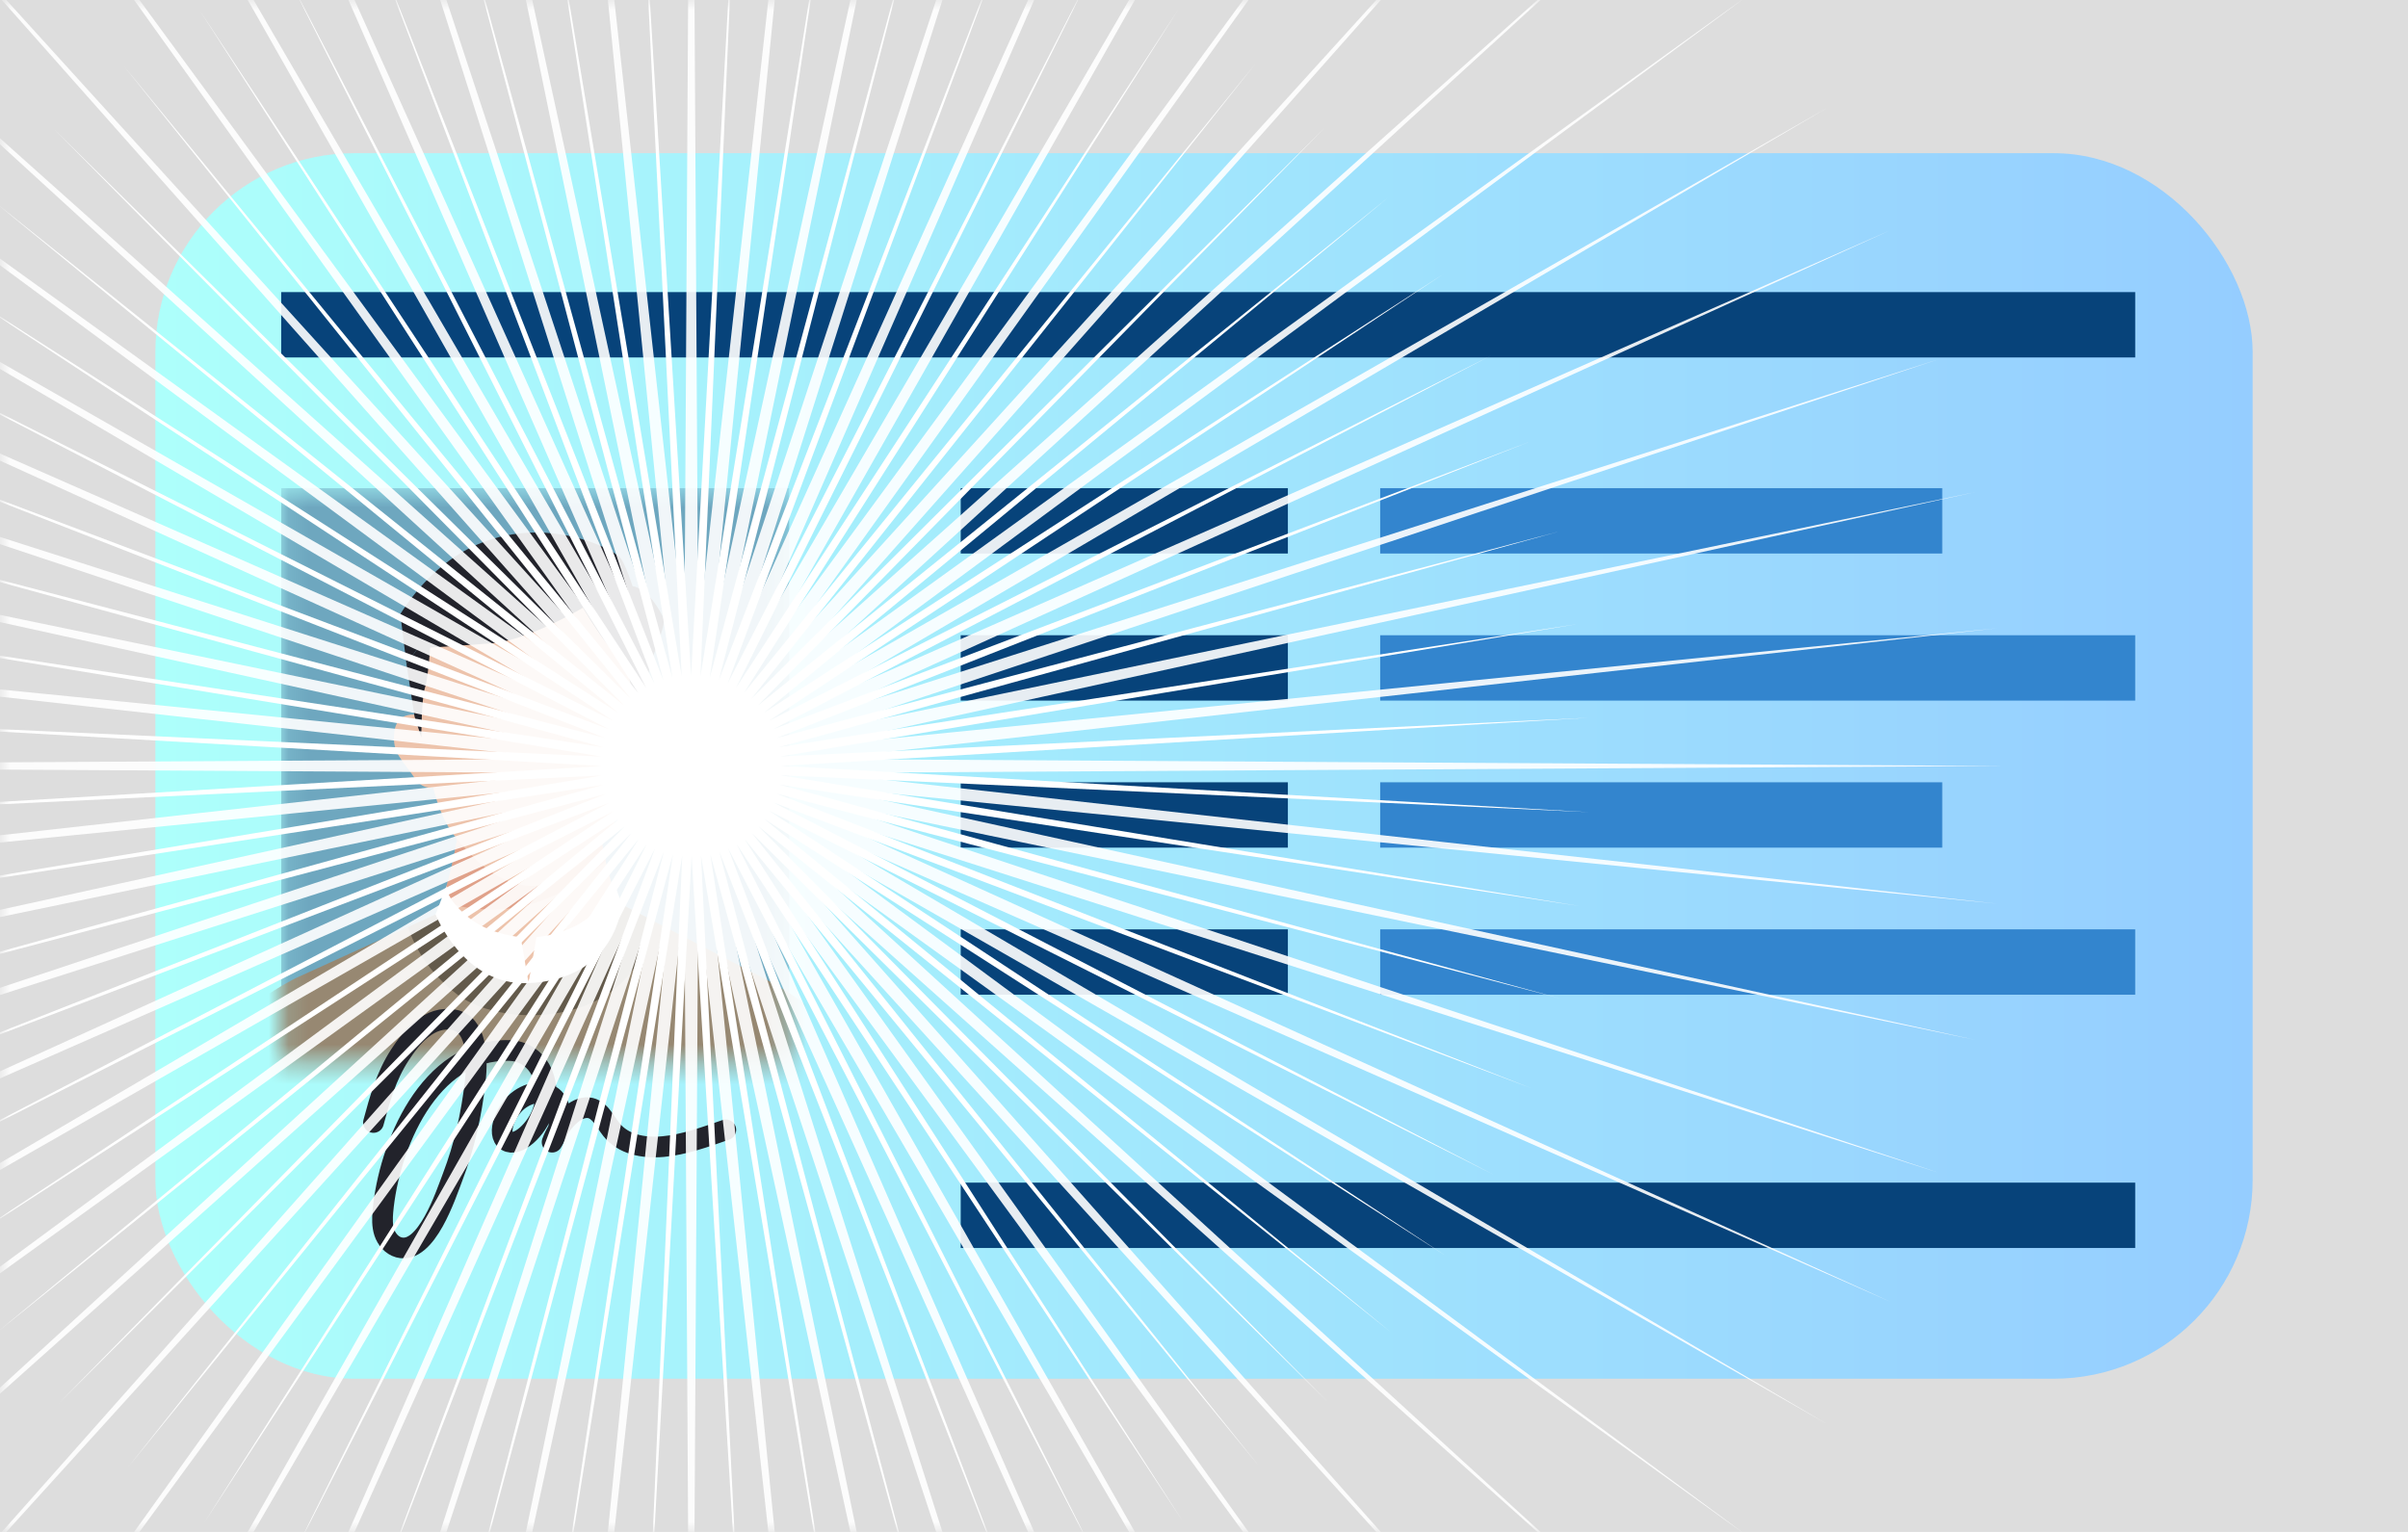 <svg width="121" height="77" viewBox="0 0 121 77" fill="none" xmlns="http://www.w3.org/2000/svg">
<rect width="121" height="77" fill="#DDDDDD"/>
<rect x="7.807" y="7.7" width="105.387" height="61.6" rx="10" fill="url(#paint0_linear_148_11493)"/>
<mask id="mask0_148_11493" style="mask-type:luminance" maskUnits="userSpaceOnUse" x="14" y="24" width="26" height="30">
<path d="M39.656 24.537H14.13V53.43H39.656V24.537Z" fill="white"/>
</mask>
<g mask="url(#mask0_148_11493)">
<path d="M39.656 24.537H14.13V53.43H39.656V24.537Z" fill="#6EA7BF"/>
<path d="M21.331 36.011C21.331 36.011 19.97 35.519 19.815 36.794C19.687 37.855 20.192 38.146 20.863 39.145C21.319 39.821 22.032 39.549 22.032 39.549L21.331 36.015V36.011Z" fill="#EDC3AB"/>
<path d="M31.896 36.011C31.896 36.011 33.257 35.519 33.411 36.794C33.54 37.855 33.034 38.146 32.363 39.145C31.907 39.821 31.194 39.549 31.194 39.549L31.896 36.015V36.011Z" fill="#EDC3AB"/>
<path d="M25.651 51.965C29.81 52.6 32.657 49.617 34.207 47.509C33.049 47.032 31.967 46.569 31.816 46.437C30.161 44.978 29.773 38.602 29.773 38.602H23.397C23.397 38.602 23.065 44.02 21.719 46.323C21.553 46.609 20.184 47.303 18.846 47.906C18.887 47.968 20.429 51.171 25.651 51.968V51.965Z" fill="#EDC3AB"/>
<path opacity="0.61" d="M30.436 43.284C29.924 41.066 29.773 38.594 29.773 38.594H23.397C23.397 38.594 23.144 42.722 22.183 45.305C25.651 46.421 28.272 45.136 30.436 43.281V43.284Z" fill="#D98B75"/>
<path d="M30.579 41.889C30.218 42.498 28.642 44.015 27.439 44.445C27.201 44.529 26.628 44.566 26.179 44.474C24.652 44.166 23.57 42.928 22.82 41.988C22.307 41.345 21.824 40.158 21.632 38.884C21.428 37.547 21.006 35.673 20.965 34.52C20.901 32.639 21.938 30.402 23.261 29.873C26.971 28.386 32.533 30.99 32.408 32.397C32.299 33.664 32.076 37.202 31.895 38.601C31.767 39.611 30.923 41.308 30.579 41.889Z" fill="#EDC3AB"/>
<path d="M28.98 30.043C29.471 30.836 30.417 32.493 31.118 33.018C31.82 33.544 32.657 33.378 32.657 33.378C32.657 33.378 33.505 31.384 33.343 31.06C32.412 29.198 31.552 29.47 31.552 29.47L28.98 30.043Z" fill="#22232B"/>
<path d="M31.956 29.984L31.318 30.535L29.558 30.392C29.558 30.392 26.624 32.192 24.701 32.335C22.262 32.519 20.987 32.588 20.987 32.588L20.425 33.378L20.116 30.862C24.249 24.397 30.655 27.336 31.198 28.074C31.507 28.489 31.956 29.988 31.956 29.988V29.984Z" fill="#22232B"/>
<path d="M31.405 31.619C31.405 31.619 31.534 33.974 31.722 34.528C31.914 35.087 31.914 37.066 31.914 37.066L32.257 36.009L32.661 33.379L31.409 31.619H31.405Z" fill="#22232B"/>
<path d="M21.681 31.619C21.681 31.619 21.553 33.974 21.365 34.528C21.172 35.087 21.172 37.066 21.172 37.066L20.829 36.009L20.426 33.379L21.678 31.619H21.681Z" fill="#22232B"/>
<path d="M39.068 61.886H14.258C14.446 58.393 14.869 49.162 14.869 49.162L20.498 46.602L21.886 45.97C21.886 45.97 23.281 49.533 26.478 49.423C30.984 49.265 31.244 45.471 31.244 45.471L32.662 46.205L38.366 49.162C38.366 50.455 38.453 55.535 38.917 59.903C38.932 60.028 38.985 60.751 39.06 61.886H39.068Z" fill="#978872"/>
<path d="M26.561 49.419L26.956 47.101C26.956 47.101 28.517 47.009 29.645 46.062C30.768 45.114 30.916 44.526 30.916 44.526L31.251 45.467C31.251 45.467 31.5 47.733 29.709 48.644C27.918 49.555 26.564 49.419 26.564 49.419H26.561Z" fill="white"/>
<path d="M26.561 49.419L26.165 47.101C26.165 47.101 24.604 47.009 23.476 46.062C22.353 45.114 22.439 44.526 22.439 44.526L21.885 45.966C21.885 45.966 21.625 47.733 23.416 48.64C25.207 49.551 26.561 49.415 26.561 49.415V49.419Z" fill="white"/>
<path d="M17.089 50.69L14.868 49.162C14.868 49.162 11.584 50.76 10.57 52.982C9.556 55.205 8.685 61.596 8.685 61.596H17.67L17.089 50.69Z" fill="#978872"/>
<path d="M36.145 50.69L38.366 49.162C38.366 49.162 41.65 50.76 42.664 52.982C43.679 55.205 44.55 61.596 44.55 61.596H35.565L36.145 50.69Z" fill="#978872"/>
<path d="M32.668 46.201C32.257 51.546 25.429 51.865 22.974 49.985C21.485 48.846 20.806 47.52 20.501 46.598L21.889 45.966C21.889 45.966 23.284 49.529 26.481 49.419C30.987 49.261 31.247 45.467 31.247 45.467L32.665 46.201H32.668Z" fill="#635A4B"/>
</g>
<path d="M18.767 56.42C19.074 55.276 19.405 54.084 20.092 53.028C20.674 52.135 21.574 51.02 22.823 51.265C23.902 51.476 24.031 53.013 23.879 54.372C23.693 56.004 23.336 57.618 22.744 59.163C22.413 60.026 21.429 63.076 20.039 62.697C19.682 62.598 19.424 62.285 19.31 61.946C19.2 61.607 19.211 61.239 19.241 60.886C19.523 57.695 21.524 52.678 25.604 52.802C26.937 52.842 27.822 54.245 27.272 55.873C26.979 56.74 26.018 57.691 25.463 57.345C24.924 57.01 25.41 55.749 26.128 55.254C26.789 54.795 27.56 54.817 27.921 55.297C28.282 55.782 28.206 56.686 27.743 57.41C28.043 56.594 28.757 55.717 29.444 55.676C30.09 55.64 30.36 56.325 30.728 56.784C31.309 57.505 32.293 57.724 33.315 57.633C34.337 57.542 35.412 57.163 36.472 56.791" stroke="#22232B" stroke-width="1.04" stroke-linecap="round" stroke-linejoin="round"/>
<rect x="14.13" y="14.682" width="93.162" height="3.285" fill="#07437A"/>
<rect x="69.353" y="24.537" width="28.244" height="3.285" fill="#3385CE"/>
<rect x="69.353" y="31.93" width="37.939" height="3.285" fill="#3385CE"/>
<rect x="69.353" y="39.321" width="28.244" height="3.285" fill="#3385CE"/>
<rect x="69.353" y="46.713" width="37.939" height="3.285" fill="#3385CE"/>
<rect x="48.275" y="24.537" width="16.44" height="3.285" fill="#07437A"/>
<rect x="48.275" y="31.93" width="16.44" height="3.285" fill="#07437A"/>
<rect x="48.275" y="39.321" width="16.44" height="3.285" fill="#07437A"/>
<rect x="48.275" y="46.713" width="16.44" height="3.285" fill="#07437A"/>
<rect x="48.275" y="59.444" width="59.017" height="3.285" fill="#07437A"/>
<mask id="mask1_148_11493" style="mask-type:alpha" maskUnits="userSpaceOnUse" x="0" y="0" width="121" height="77">
<rect width="121" height="77" fill="#96ABBD"/>
</mask>
<g mask="url(#mask1_148_11493)">
<path opacity="0.9" d="M34.738 -27.719L35.083 31.888L41.633 -27.356L35.77 31.96L48.453 -26.272L36.445 32.105L55.122 -24.478L37.102 32.319L61.568 -21.994L37.733 32.601L67.72 -18.847L38.331 32.947L73.511 -15.072L38.889 33.355L78.877 -10.71L39.402 33.819L83.759 -5.809L39.864 34.334L88.104 -0.422L40.27 34.894L91.865 5.391L40.615 35.495L94.999 11.567L40.896 36.128L97.474 18.038L41.11 36.787L99.261 24.733L41.253 37.465L100.341 31.579L41.325 38.154L100.702 38.501L41.325 38.847L100.341 45.423L41.253 39.537L99.261 52.269L41.11 40.215L97.474 58.964L40.896 40.874L94.999 65.435L40.615 41.507L91.865 71.611L40.27 42.108L88.104 77.424L39.864 42.668L83.759 82.811L39.402 43.183L78.877 87.712L38.889 43.647L73.511 92.074L38.331 44.055L67.72 95.849L37.733 44.401L61.568 98.996L37.102 44.683L55.122 101.48L36.445 44.897L48.453 103.274L35.77 45.041L41.633 104.358L35.083 45.114L34.738 104.721L34.393 45.114L27.843 104.358L33.706 45.041L21.023 103.274L33.031 44.897L14.354 101.48L32.374 44.683L7.908 98.996L31.743 44.401L1.756 95.849L31.145 44.055L-4.035 92.074L30.587 43.647L-9.401 87.712L30.074 43.183L-14.283 82.811L29.611 42.668L-18.628 77.424L29.206 42.108L-22.389 71.611L28.86 41.507L-25.524 65.435L28.58 40.874L-27.998 58.964L28.366 40.215L-29.785 52.269L28.223 39.537L-30.865 45.423L28.151 38.847L-31.227 38.501L28.151 38.154L-30.865 31.579L28.223 37.465L-29.785 24.733L28.366 36.787L-27.998 18.038L28.58 36.128L-25.524 11.567L28.86 35.495L-22.389 5.391L29.206 34.894L-18.628 -0.422L29.611 34.334L-14.283 -5.809L30.074 33.819L-9.401 -10.71L30.587 33.355L-4.035 -15.072L31.145 32.947L1.756 -18.847L31.743 32.601L7.908 -21.994L32.374 32.319L14.354 -24.478L33.031 32.105L21.023 -26.272L33.706 31.96L27.843 -27.356L34.393 31.888L34.738 -27.719Z" fill="white"/>
<path d="M32.239 -6.772L34.726 33.966L36.967 -6.777L35.198 33.99L41.67 -6.286L35.665 34.064L46.297 -5.305L36.122 34.187L50.798 -3.844L36.564 34.356L55.123 -1.918L36.986 34.571L59.224 0.45L37.383 34.829L63.057 3.235L37.751 35.127L66.58 6.406L38.087 35.462L69.754 9.929L38.385 35.831L72.545 13.765L38.644 36.229L74.921 17.872L38.86 36.651L76.857 22.205L39.031 37.094L78.331 26.717L39.154 37.552L79.328 31.358L39.23 38.021L79.837 36.077L39.256 38.495L79.851 40.822L39.233 38.969L79.371 45.542L39.16 39.438L78.402 50.185L39.039 39.896L76.955 54.7L38.871 40.339L75.045 59.037L38.658 40.762L72.694 63.15L38.401 41.161L69.926 66.992L38.105 41.53L66.774 70.522L37.772 41.866L63.27 73.701L37.405 42.165L59.453 76.495L37.01 42.424L55.366 78.872L36.589 42.639L51.053 80.807L36.148 42.81L46.561 82.279L35.692 42.933L41.94 83.27L35.225 43.008L37.24 83.772L34.753 43.033L32.512 83.777L34.281 43.009L27.809 83.286L33.814 42.935L23.182 82.305L33.357 42.813L18.681 80.843L32.915 42.644L14.356 78.918L32.493 42.429L10.255 76.55L32.096 42.171L6.422 73.765L31.727 41.872L2.899 70.594L31.392 41.537L-0.275 67.07L31.093 41.169L-3.066 63.234L30.835 40.771L-5.442 59.127L30.619 40.349L-7.378 54.794L30.448 39.906L-8.853 50.283L30.324 39.447L-9.85 45.642L30.249 38.979L-10.358 40.923L30.223 38.505L-10.372 36.178L30.246 38.031L-9.892 31.458L30.319 37.562L-8.923 26.815L30.44 37.104L-7.476 22.3L30.608 36.66L-5.566 17.963L30.821 36.237L-3.215 13.85L31.077 35.839L-0.448 10.008L31.374 35.47L2.705 6.478L31.707 35.134L6.209 3.299L32.074 34.835L10.025 0.505L32.469 34.576L14.112 -1.872L32.89 34.36L18.425 -3.807L33.331 34.19L22.917 -5.279L33.787 34.066L27.539 -6.271L34.254 33.992L32.239 -6.772Z" fill="white"/>
</g>
<defs>
<linearGradient id="paint0_linear_148_11493" x1="7.807" y1="38.5" x2="113.194" y2="38.5" gradientUnits="userSpaceOnUse">
<stop stop-color="#ADFFFB"/>
<stop offset="1" stop-color="#95CDFF"/>
</linearGradient>
</defs>
</svg>
